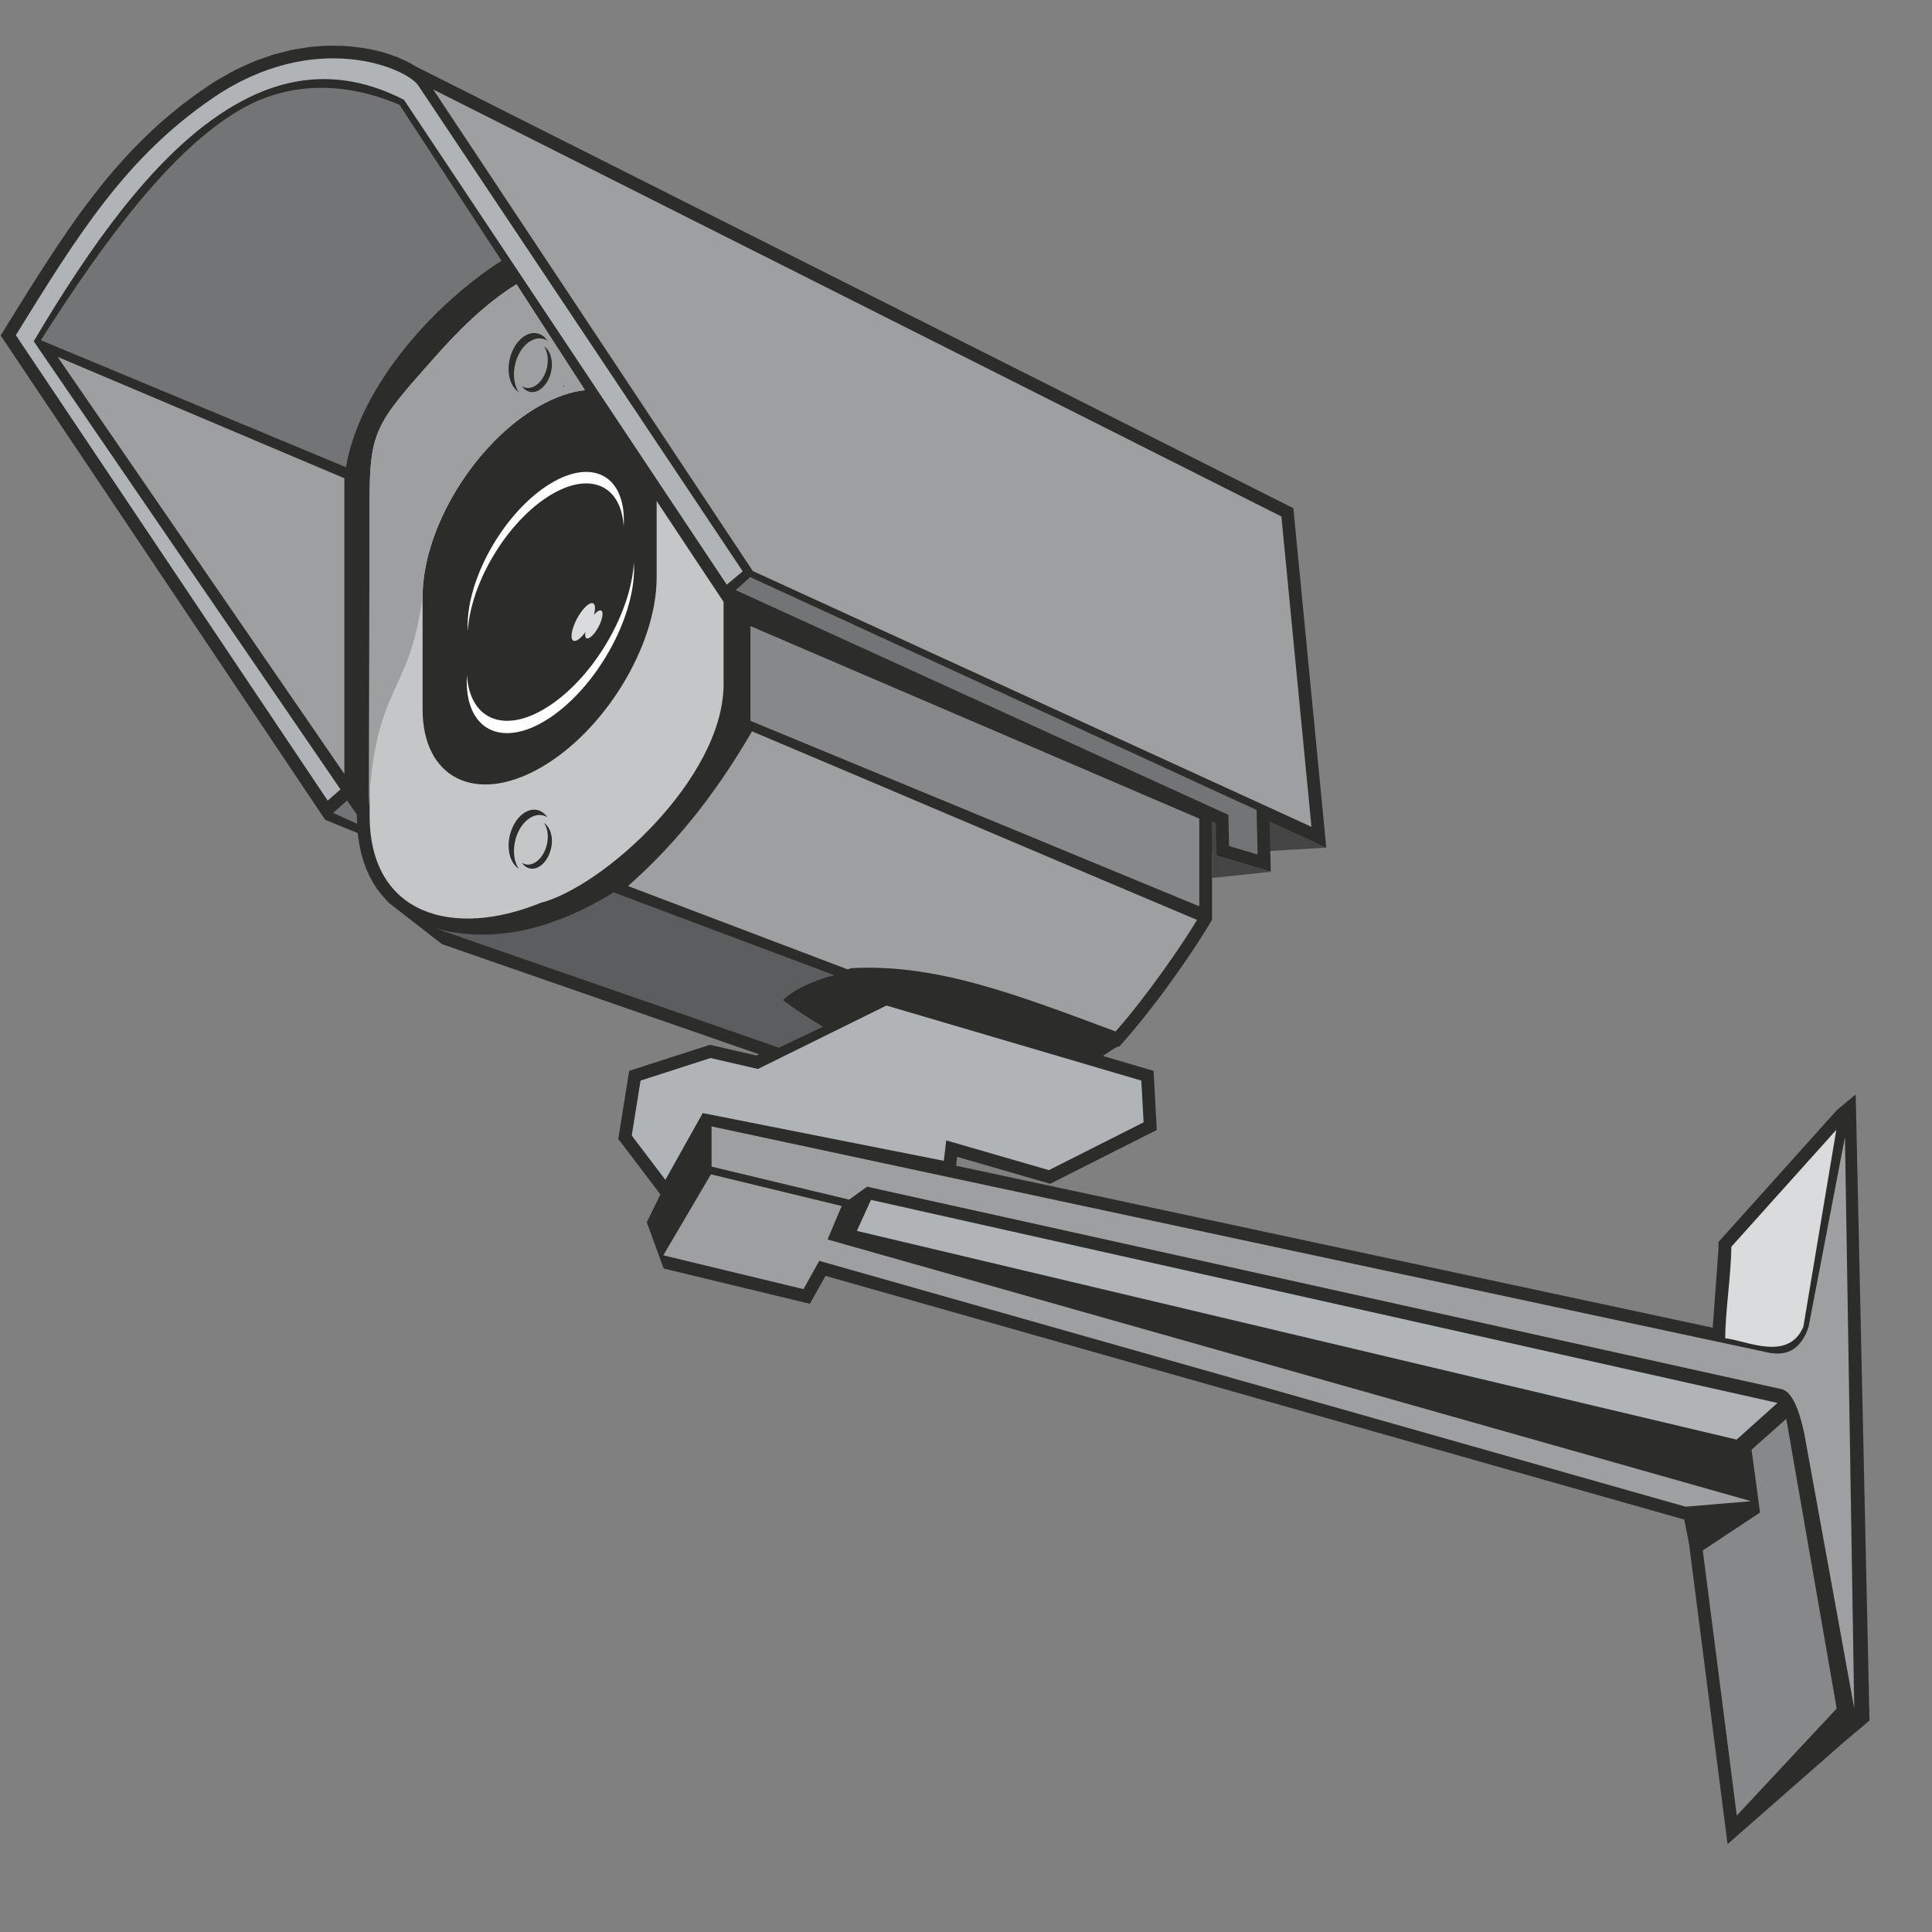 <svg xmlns="http://www.w3.org/2000/svg" xmlns:xlink="http://www.w3.org/1999/xlink" width="500" viewBox="0 0 375 375" height="500"><rect x="0" y="0" width="375" height="375" fill="#808080" stroke="none"/><defs><g></g></defs><path fill="#454545" d="M 257.43 164.531 L 235.211 165.84 L 235.258 159.438 L 246.434 159.496 Z M 257.43 164.531 " fill-rule="evenodd"></path><path fill="#2c2c2b" d="M 69.516 161.734 L 63.105 159.121 L 67.668 154.938 L 69.676 157.859 Z M 69.516 161.734 " fill-rule="evenodd"></path><path fill="#737476" d="M 67.379 155.207 L 165.668 200.414 L 165.871 209.062 L 160.328 207.41 L 160.207 201.367 L 64.566 157.738 Z M 67.379 155.207 " fill-rule="evenodd"></path><g><path fill="#2c2c2b" d="M 185.578 226.27 L 332.438 257.707 L 333.559 242.469 L 333.57 241.051 L 356.602 215.402 L 360.188 212.434 L 362.867 333.961 L 357.797 338.23 L 335.32 357.941 L 327.852 299.719 L 326.922 294.953 L 160.227 247.648 L 157.199 253.07 L 128.82 246.219 L 125.539 237.25 L 128.18 231.832 L 120.004 221.059 L 122.125 207.848 L 137.793 202.793 L 146.809 204.867 L 171.824 192.527 L 223.91 207.859 L 224.531 219.324 L 203.836 229.77 L 185.777 224.543 Z M 185.578 226.27 " fill-rule="evenodd"></path></g><path fill="#2c2c2b" d="M 67.379 155.375 L 63.125 159.133 L 0.129 65.117 C 4.98 57.262 9.805 49.414 15.164 41.895 C 16.988 39.395 18.855 36.961 20.816 34.562 C 22.391 32.695 23.996 30.887 25.664 29.105 C 27.379 27.344 29.121 25.656 30.938 24 C 32.352 22.766 33.777 21.574 35.242 20.402 C 37.395 18.75 39.566 17.207 41.84 15.727 L 45.699 13.551 L 49.492 11.84 L 53.191 10.551 L 56.777 9.652 L 60.227 9.102 L 63.512 8.863 L 66.613 8.898 C 70.09 9.152 73.637 9.695 76.887 11.016 L 76.852 10.957 C 77.453 11.262 78.086 11.516 78.703 11.797 C 79.352 12.125 79.988 12.453 80.602 12.848 L 251.043 98.648 L 257.43 164.531 L 246.434 159.496 L 246.66 169.215 L 236.125 166.07 L 236 159.777 L 235.258 159.438 L 235.258 178.531 L 234.859 179.172 L 234.734 179.402 C 233.27 181.832 231.719 184.195 230.117 186.535 C 226.633 191.594 222.965 196.543 218.961 201.203 L 217.277 203.125 C 216.516 202.84 210.695 207.754 209.934 207.469 C 205.891 205.957 187.59 198.945 172.637 194.051 C 170.383 195.551 168.379 194.367 162.344 197.93 C 163.164 198.438 164.043 198.969 164.973 199.527 L 151.336 206.039 C 129.496 198.414 107.629 190.875 85.793 183.258 L 75.648 175.379 C 74.734 174.516 73.988 173.598 73.227 172.602 L 72.414 171.336 L 71.688 169.988 L 71.055 168.555 L 70.512 167.043 L 70.066 165.449 L 69.719 163.777 L 69.469 162.027 L 69.316 160.199 L 69.266 158.121 Z M 67.379 155.375 " fill-rule="evenodd"></path><path fill="#b0b4b6" d="M 6.547 66.242 C 17.754 47.297 29.367 31.316 42.215 22.5 C 53.203 14.965 65.094 12.539 78.414 19.375 L 141.062 113.48 L 144.16 110.895 L 81.168 16.566 C 78.969 13.273 61.176 5.449 41.289 19.039 C 24.543 30.48 15.234 45.348 3.074 65.059 L 63.605 155.402 L 66.086 153.215 Z M 6.547 66.242 " fill-rule="evenodd"></path><path fill="#9e9fa0" d="M 84.082 17.367 L 248.715 100.246 L 254.555 160.488 L 146.117 110.836 L 84.086 17.371 Z M 84.082 17.367 " fill-rule="evenodd"></path><path fill="#87888a" d="M 145.652 121.523 L 232.785 158.898 L 232.785 175.918 L 145.66 139.914 L 145.66 121.523 Z M 145.652 121.523 " fill-rule="evenodd"></path><path fill="#737476" d="M 145.609 112.012 L 243.898 157.219 L 244.102 165.867 L 238.559 164.215 L 238.438 158.172 L 142.797 114.547 Z M 145.609 112.012 " fill-rule="evenodd"></path><path fill="#5c5d5e" d="M 119.109 173.215 L 161.895 189.27 C 157.355 190.516 154.09 192.113 151.973 194.117 C 154.004 195.699 156.645 197.441 159.738 199.281 L 151.191 203.363 C 129.09 195.641 106.641 187.918 84.535 180.199 C 94.98 183.012 106.359 181.004 119.109 173.215 Z M 119.109 173.215 " fill-rule="evenodd"></path><path fill="#c5c6c8" d="M 140.445 116.82 L 140.445 133.004 C 140.273 151.137 117.176 172.074 104.914 175.254 C 88.008 182.148 71.742 177.648 71.742 158.293 L 71.742 97.246 C 71.742 83.527 73.031 82.137 84.344 69.398 C 88.824 64.352 93.957 59.102 100.242 55.172 L 113.535 75.723 C 110.828 76.023 107.855 77.02 104.742 78.773 C 92.25 85.809 82.027 102.465 82.027 115.789 L 82.027 137.684 C 82.027 151.008 92.25 156.152 104.742 149.113 C 117.234 142.078 127.453 125.422 127.453 112.098 L 127.453 97.246 Z M 140.445 116.82 " fill-rule="evenodd"></path><path fill="#9e9fa0" d="M 71.742 97.242 C 71.742 83.527 73.031 82.137 84.34 69.395 C 88.82 64.348 93.957 59.102 100.242 55.168 L 113.531 75.723 C 110.824 76.023 107.855 77.02 104.742 78.773 C 92.246 85.809 82.027 102.465 82.027 115.789 C 79.492 135.102 72.836 132.645 71.578 156.535 L 71.742 97.246 Z M 71.742 97.242 " fill-rule="evenodd"></path><path fill="#ffffff" d="M 123.039 109.164 C 123.062 109.543 123.074 109.934 123.074 110.336 C 123.074 120.238 115.777 133.23 106.832 139.25 C 97.883 145.27 90.586 142.105 90.586 132.199 C 90.586 131.797 90.598 131.391 90.621 130.98 C 91.18 139.953 98.246 142.637 106.832 136.859 C 115.414 131.086 122.48 118.891 123.039 109.164 Z M 123.039 109.164 " fill-rule="evenodd"></path><path fill="#9e9fa0" d="M 145.965 141.957 C 174.902 154.172 203.41 166.344 232.348 178.559 C 229.406 183.488 222.367 193.621 216.539 200.207 C 197.602 193.168 181.715 186.949 165.152 187.934 L 164.543 188.16 L 121.895 171.98 C 129.918 164.902 137.945 155.73 145.969 141.957 Z M 145.965 141.957 " fill-rule="evenodd"></path><path fill="#ffffff" d="M 90.797 122.531 C 90.777 122.176 90.766 121.812 90.766 121.438 C 90.766 112.191 97.578 100.066 105.93 94.445 C 114.281 88.824 121.094 91.781 121.094 101.027 C 121.094 101.402 121.082 101.785 121.059 102.168 C 120.539 93.789 113.945 91.285 105.93 96.676 C 97.914 102.07 91.32 113.449 90.797 122.531 Z M 90.797 122.531 " fill-rule="evenodd"></path><path fill="#d9dbdc" d="M 115.137 117.117 C 115.566 117.348 115.594 118.219 115.273 119.34 C 115.828 118.688 116.371 118.348 116.688 118.516 C 117.188 118.781 116.953 120.203 116.168 121.68 C 115.387 123.156 114.336 124.145 113.836 123.879 C 113.578 123.742 113.516 123.293 113.625 122.688 C 112.738 123.918 111.801 124.621 111.289 124.352 C 110.617 123.992 110.934 122.074 111.992 120.086 C 113.051 118.094 114.465 116.762 115.137 117.117 Z M 115.137 117.117 " fill-rule="evenodd"></path><path fill="#737476" d="M 7.926 66.039 C 20.453 46.383 33.207 29.176 46.508 21.359 C 56.219 15.66 67.172 15.906 77.547 20.355 L 97.352 50.609 C 84.816 58.602 69.969 74.441 67.141 90.68 Z M 7.926 66.039 " fill-rule="evenodd"></path><path fill="#9e9fa0" d="M 11.184 69.27 L 66.84 92.828 L 66.84 150.219 Z M 11.184 69.27 " fill-rule="evenodd"></path><path fill="#2c2c2b" d="M 102.961 157.238 C 104.293 156.922 105.484 157.496 106.262 158.648 C 105.605 158.227 104.828 158.078 104 158.273 C 101.664 158.832 99.758 161.93 99.758 165.172 C 99.758 166.566 100.109 167.762 100.699 168.633 C 99.512 167.871 98.719 166.223 98.719 164.133 C 98.719 160.895 100.625 157.793 102.961 157.238 Z M 102.961 157.238 " fill-rule="evenodd"></path><path fill="#2c2c2b" d="M 103.848 168.547 C 102.82 168.793 101.902 168.352 101.301 167.461 C 101.805 167.785 102.406 167.898 103.047 167.746 C 104.852 167.316 106.324 164.922 106.324 162.418 C 106.324 161.344 106.051 160.418 105.598 159.742 C 106.516 160.332 107.125 161.605 107.125 163.219 C 107.125 165.723 105.652 168.117 103.848 168.547 Z M 103.848 168.547 " fill-rule="evenodd"></path><path fill="#2c2c2b" d="M 102.961 64.727 C 104.293 64.41 105.484 64.984 106.262 66.137 C 105.605 65.715 104.828 65.566 104 65.766 C 101.664 66.32 99.758 69.418 99.758 72.66 C 99.758 74.055 100.109 75.254 100.699 76.121 C 99.512 75.359 98.719 73.711 98.719 71.625 C 98.719 68.383 100.625 65.285 102.961 64.727 Z M 102.961 64.727 " fill-rule="evenodd"></path><path fill="#2c2c2b" d="M 103.848 76.039 C 102.82 76.281 101.902 75.84 101.301 74.949 C 101.805 75.273 102.406 75.391 103.047 75.238 C 104.852 74.805 106.324 72.414 106.324 69.91 C 106.324 68.832 106.051 67.906 105.598 67.234 C 106.516 67.824 107.125 69.098 107.125 70.711 C 107.125 73.215 105.652 75.605 103.848 76.039 Z M 103.848 76.039 " fill-rule="evenodd"></path><path fill="#9e9fa0" d="M 138.109 218.637 L 343.414 262.578 C 347.117 263.27 349.652 261.625 351.02 257.648 L 358.105 220.719 L 359.906 331.59 C 356.668 313.789 353.434 295.984 350.195 278.184 C 349.133 273.266 347.699 269.805 345.469 269.559 L 168.289 230.336 L 164.82 232.848 L 138.113 226.441 L 138.113 218.637 Z M 138.109 218.637 " fill-rule="evenodd"></path><path fill="#9e9fa0" d="M 137.992 227.941 L 163.367 234.086 L 160.629 240.582 L 339.875 291.379 L 327.164 292.449 L 159.02 244.734 L 155.953 250.223 L 128.75 243.656 L 137.988 227.941 Z M 137.992 227.941 " fill-rule="evenodd"></path><path fill="#2c2c2b" d="M 197.238 243.59 C 197.449 245.211 196.617 246.559 195.148 247.344 C 195.73 246.613 196.004 245.707 195.875 244.695 C 195.5 241.844 192.051 239.188 188.191 238.781 C 186.535 238.605 185.062 238.879 183.953 239.469 C 185.008 238.152 187.074 237.414 189.559 237.676 C 193.418 238.082 196.867 240.734 197.238 243.59 Z M 197.238 243.59 " fill-rule="evenodd"></path><path fill="#2c2c2b" d="M 183.66 243.234 C 183.5 241.977 184.141 240.938 185.277 240.332 C 184.824 240.895 184.613 241.594 184.715 242.379 C 185.004 244.582 187.668 246.633 190.648 246.945 C 191.93 247.082 193.066 246.871 193.926 246.414 C 193.109 247.434 191.516 248 189.594 247.801 C 186.613 247.488 183.949 245.438 183.66 243.234 Z M 183.66 243.234 " fill-rule="evenodd"></path><path fill="#d9dbdc" d="M 336.043 242.004 L 356.426 219.301 L 350.031 257.535 C 347.043 264.363 339.004 260.195 334.867 259.754 C 334.867 254.574 336.043 247.18 336.043 242.004 Z M 336.043 242.004 " fill-rule="evenodd"></path><path fill="#87888a" d="M 330.508 300.938 L 341.621 293.582 L 339.98 281.387 L 346.711 275.391 L 356.5 331.621 L 337.109 352.398 Z M 330.508 300.938 " fill-rule="evenodd"></path><path fill="#b0b4b6" d="M 169.051 232.895 L 345.012 272.309 L 337.074 279.426 L 166.316 238.918 L 169.055 232.895 Z M 169.051 232.895 " fill-rule="evenodd"></path><path fill="#b0b4b6" d="M 124.332 209.742 L 137.906 205.363 L 147.113 207.484 L 172.055 195.176 L 221.535 209.742 L 221.973 217.844 L 203.59 227.121 L 183.66 221.352 L 183.195 225.312 L 136.398 216.047 L 129.148 229.012 L 122.621 220.406 Z M 124.332 209.742 " fill-rule="evenodd"></path><path fill="#454545" d="M 246.66 169.215 L 235.25 170.41 L 235.262 165.746 L 236.129 165.746 L 236.125 166.07 Z M 246.66 169.215 " fill-rule="evenodd"></path><g fill="#000000"><g transform="translate(109.264, 75.024)"><g><path d="M 0.141 0 C 0.117 0 0.102 0 0.094 0 C 0.082 -0.008 0.07 -0.02 0.062 -0.031 C 0.051 -0.039 0.047 -0.055 0.047 -0.078 C 0.047 -0.086 0.051 -0.098 0.062 -0.109 C 0.07 -0.129 0.082 -0.141 0.094 -0.141 C 0.102 -0.148 0.117 -0.156 0.141 -0.156 C 0.16 -0.156 0.176 -0.148 0.188 -0.141 C 0.195 -0.141 0.203 -0.129 0.203 -0.109 C 0.211 -0.098 0.219 -0.086 0.219 -0.078 C 0.219 -0.055 0.207 -0.035 0.188 -0.016 C 0.176 -0.004 0.16 0 0.141 0 Z M 0.141 0 "></path></g></g></g><g fill="#000000"><g transform="translate(218.028, 84.103)"><g><path d="M 0.141 0 C 0.117 0 0.102 0 0.094 0 C 0.082 -0.008 0.07 -0.02 0.062 -0.031 C 0.051 -0.039 0.047 -0.055 0.047 -0.078 C 0.047 -0.086 0.051 -0.098 0.062 -0.109 C 0.07 -0.129 0.082 -0.141 0.094 -0.141 C 0.102 -0.148 0.117 -0.156 0.141 -0.156 C 0.16 -0.156 0.176 -0.148 0.188 -0.141 C 0.195 -0.141 0.203 -0.129 0.203 -0.109 C 0.211 -0.098 0.219 -0.086 0.219 -0.078 C 0.219 -0.055 0.207 -0.035 0.188 -0.016 C 0.176 -0.004 0.16 0 0.141 0 Z M 0.141 0 "></path></g></g></g></svg>